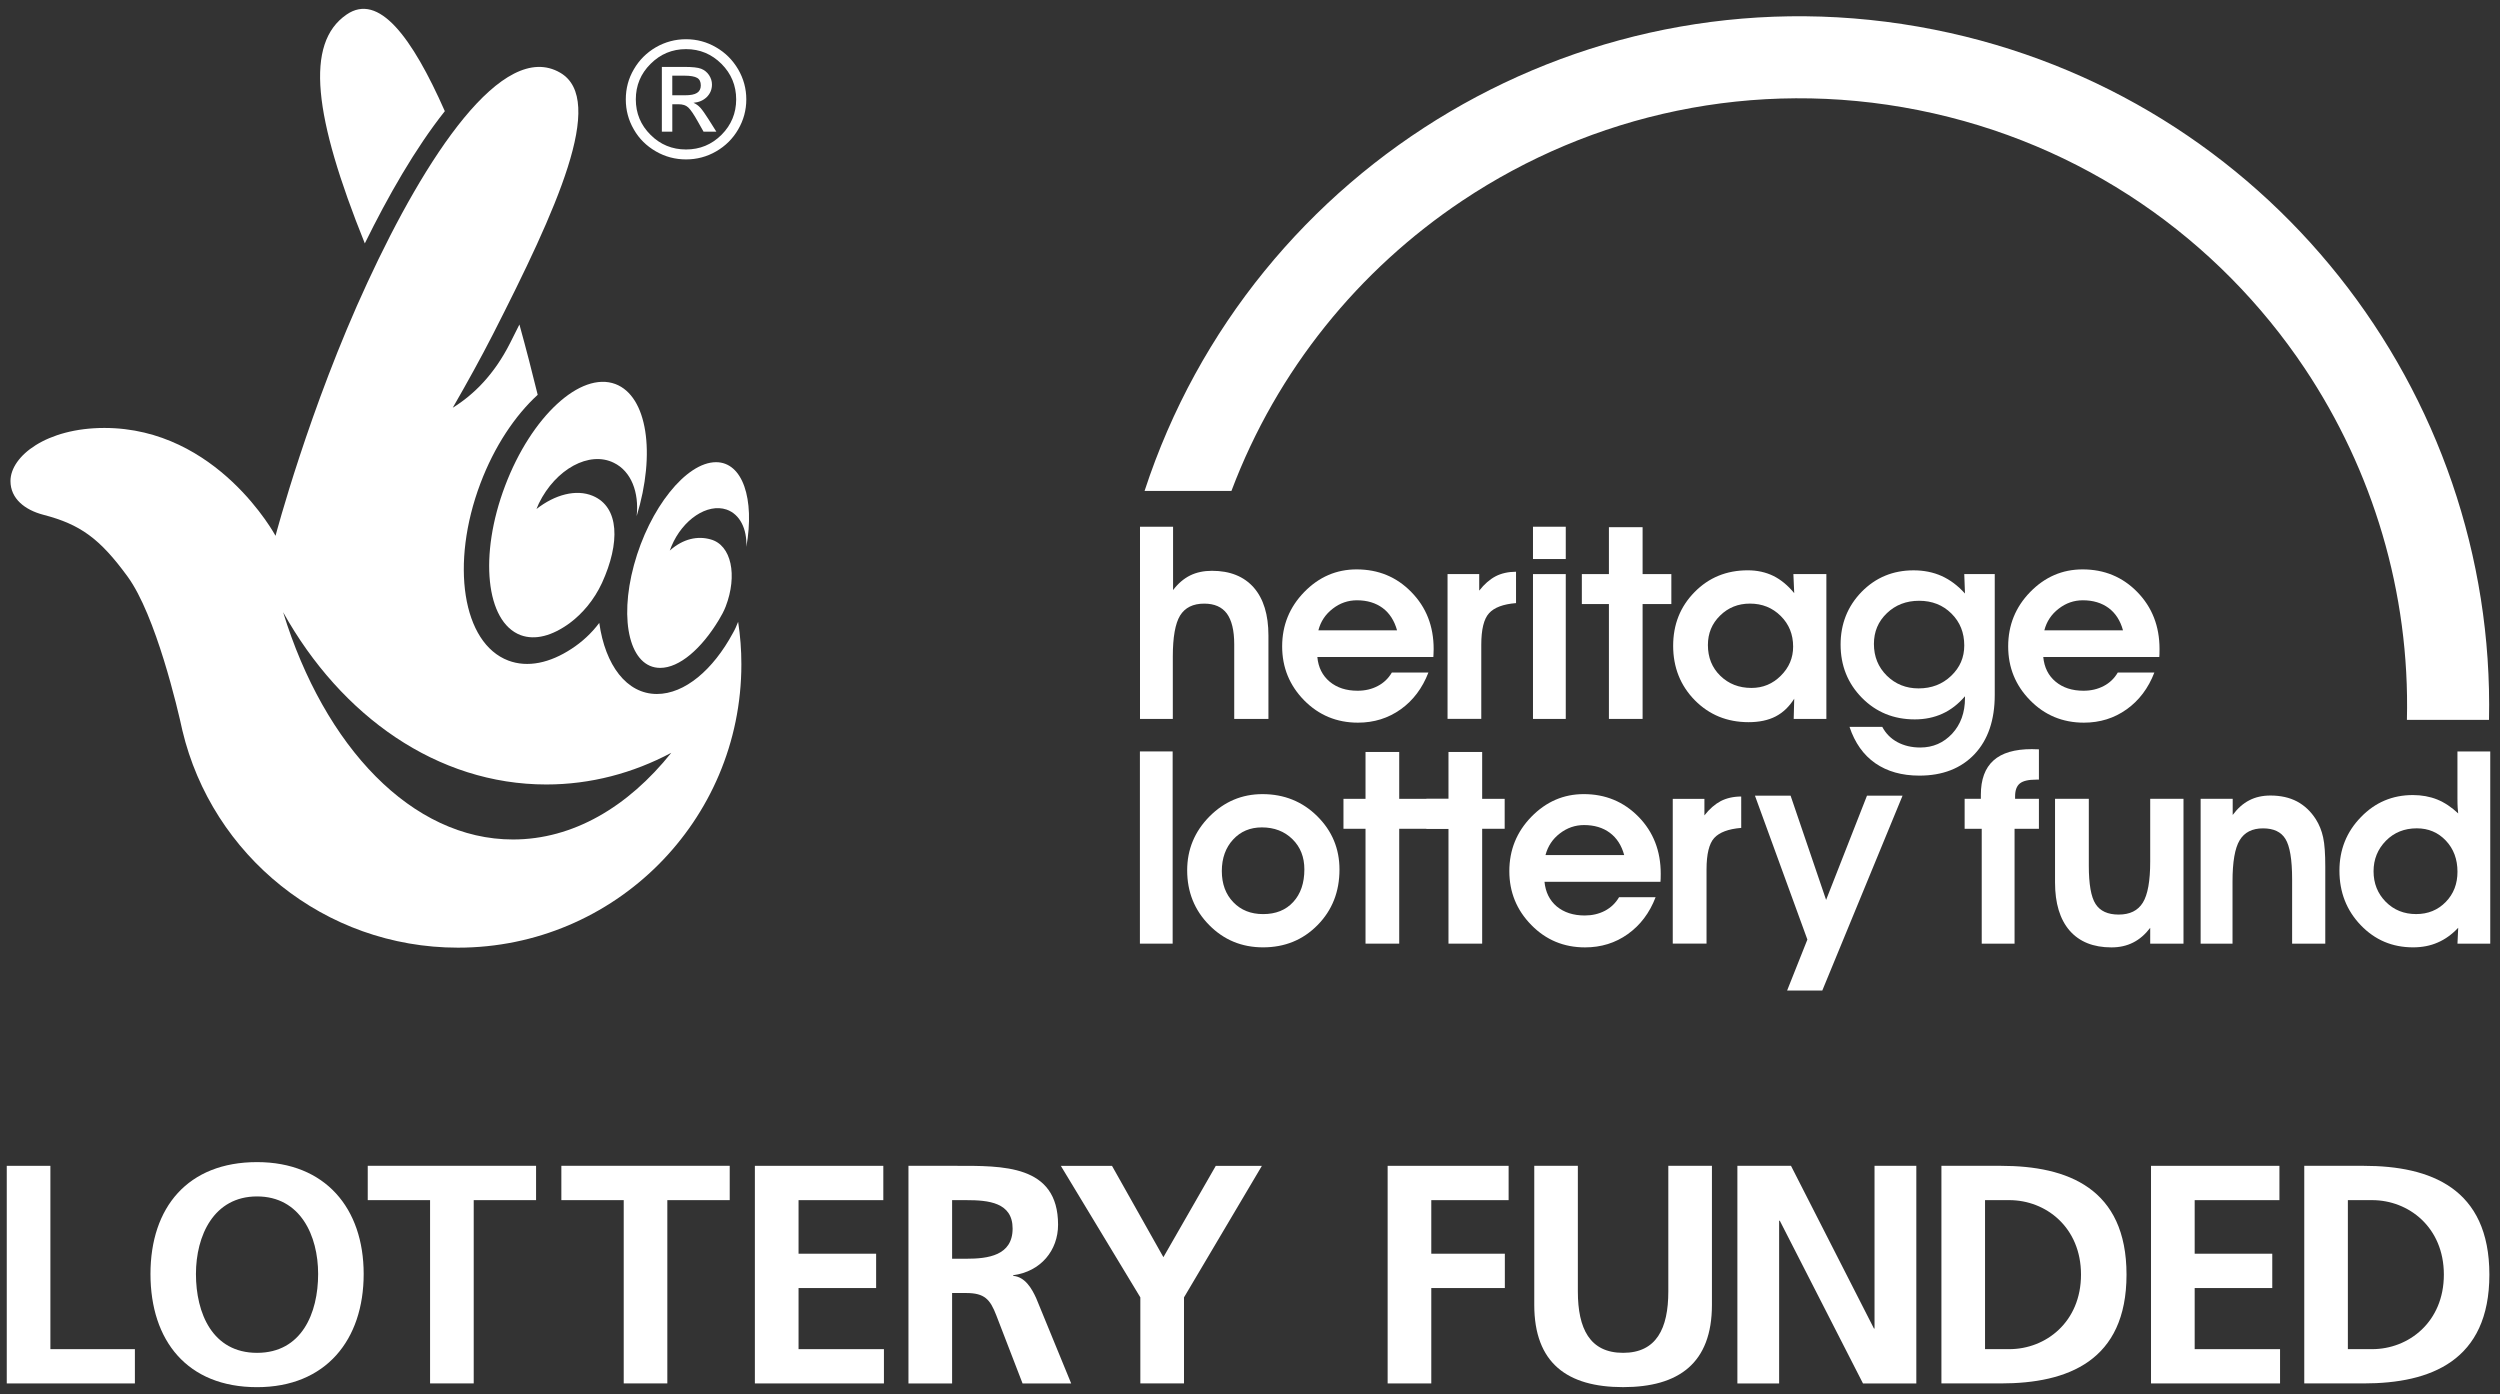 <?xml version="1.0" encoding="UTF-8"?>
<svg width="217px" height="121px" viewBox="0 0 217 121" version="1.1" xmlns="http://www.w3.org/2000/svg" xmlns:xlink="http://www.w3.org/1999/xlink">
    <rect x="0" y="0" width="217" height="121" fill="#333333" stroke="none"/>
    <!-- Generator: Sketch 47 (45396) - http://www.bohemiancoding.com/sketch -->
    <title>hlf</title>
    <desc>Created with Sketch.</desc>
    <defs></defs>
    <g id="Page-1" stroke="none" stroke-width="1" fill="none" fill-rule="evenodd">
        <g id="hlf" fill-rule="nonzero" fill="#FFFFFF">
            <path d="M58.354,6.569 L58.354,8.27 L59.463,8.27 C59.941,8.27 60.283,8.204 60.501,8.064 C60.717,7.929 60.83,7.709 60.83,7.415 C60.83,7.103 60.724,6.882 60.512,6.76 C60.299,6.636 59.93,6.568 59.395,6.568 L58.354,6.569 Z M58.354,11.431 L57.449,11.431 L57.449,5.808 L59.395,5.808 C60.086,5.808 60.573,5.856 60.859,5.968 C61.142,6.079 61.371,6.263 61.544,6.519 C61.71,6.772 61.799,7.045 61.799,7.331 C61.799,7.761 61.648,8.125 61.353,8.419 C61.052,8.716 60.665,8.882 60.194,8.923 C60.404,9.012 60.605,9.154 60.789,9.35 C60.974,9.556 61.203,9.885 61.492,10.339 L62.18,11.43 L61.068,11.43 L60.575,10.555 C60.221,9.92 59.943,9.516 59.738,9.326 C59.537,9.137 59.254,9.049 58.903,9.049 L58.356,9.049 L58.356,11.431 L58.354,11.431 Z M59.548,4.264 C58.35,4.264 57.319,4.693 56.468,5.546 C55.614,6.393 55.189,7.425 55.189,8.626 C55.189,9.828 55.614,10.86 56.468,11.704 C57.315,12.554 58.347,12.975 59.548,12.975 C60.749,12.975 61.775,12.551 62.627,11.702 C63.472,10.855 63.9,9.823 63.9,8.626 C63.9,7.425 63.471,6.393 62.627,5.546 C61.771,4.693 60.744,4.264 59.548,4.264 L59.548,4.264 Z M59.548,3.405 C60.479,3.405 61.358,3.639 62.155,4.107 C62.967,4.574 63.599,5.215 64.076,6.023 C64.541,6.829 64.779,7.691 64.779,8.626 C64.779,9.563 64.541,10.433 64.076,11.232 C63.609,12.038 62.971,12.67 62.164,13.138 C61.361,13.605 60.484,13.837 59.548,13.837 C58.61,13.837 57.73,13.605 56.926,13.138 C56.122,12.673 55.477,12.046 55.019,11.241 C54.548,10.434 54.319,9.563 54.319,8.627 C54.319,7.684 54.548,6.815 55.019,6.014 C55.485,5.207 56.129,4.571 56.932,4.102 C57.74,3.639 58.613,3.405 59.548,3.405 L59.548,3.405 Z" id="Shape"></path>
            <path d="M46.566,44.182 C48.167,42.929 50.006,42.436 51.453,43.04 C53.774,44.016 53.834,47.132 52.254,50.596 C51.571,52.068 50.564,53.257 49.442,54.092 C47.948,55.181 46.461,55.6 45.185,55.128 C42.167,53.981 41.561,48.18 43.843,42.167 C46.121,36.147 50.398,32.207 53.417,33.335 C56.19,34.388 56.931,39.348 55.262,44.801 C55.484,42.744 54.792,40.908 53.284,40.173 C51.164,39.116 48.239,40.703 46.774,43.695 C46.704,43.856 46.636,44.022 46.566,44.182" id="Shape"></path>
            <path d="M64.783,47.469 C65.527,43.294 64.456,40.118 62.153,40.118 C59.558,40.118 56.367,44.117 55.029,49.04 C53.691,53.974 54.715,57.973 57.306,57.973 C58.972,57.973 60.888,56.313 62.403,53.798 C62.622,53.439 62.834,53.046 62.992,52.641 C64.024,49.949 63.496,47.307 61.673,46.817 C60.57,46.507 59.316,46.74 58.137,47.788 C58.18,47.667 58.23,47.544 58.283,47.411 C59.263,45.085 61.405,43.665 63.068,44.231 C64.237,44.643 64.848,45.923 64.783,47.469" id="Shape"></path>
            <path d="M38.611,9.65 C35.752,3.185 32.868,-0.654 30.086,1.261 C26.448,3.751 27.23,10.121 31.666,21.128 C33.658,17.075 36.046,12.877 38.611,9.65" id="Shape"></path>
            <path d="M44.527,72.867 C35.748,72.867 28.165,64.825 24.575,53.139 C29.619,62.181 37.967,68.093 47.424,68.093 C51.268,68.093 54.944,67.11 58.268,65.343 C54.504,70.053 49.721,72.867 44.527,72.867 M64.07,53.974 C63.937,54.315 63.795,54.643 63.614,54.952 C61.894,58.142 59.435,60.238 57.019,60.238 C54.389,60.238 52.533,57.739 52.017,54.069 C51.329,54.986 50.5,55.74 49.6,56.322 C47.734,57.545 45.807,57.973 44.122,57.337 C40.145,55.83 39.061,48.95 41.702,41.955 C42.915,38.747 44.694,36.08 46.672,34.269 C46.21,32.378 45.679,30.31 45.085,28.167 C44.815,28.698 44.545,29.231 44.274,29.782 C42.911,32.48 41.15,34.243 39.298,35.393 C40.526,33.263 41.727,31.091 42.789,29.015 C48.288,18.22 52.667,8.668 48.628,6.313 C43.633,3.397 36.938,13.609 31.894,24.522 C26.836,35.42 23.916,46.509 23.916,46.509 C23.916,46.509 18.887,37.146 9.06,37.146 C4.042,37.146 0.909,39.591 0.909,41.754 C0.909,43.284 2.157,44.262 3.763,44.683 C6.967,45.516 8.657,46.735 11.074,50.046 C13.518,53.392 15.428,61.522 15.833,63.415 C18.413,74.235 28.145,82.257 39.754,82.257 C53.338,82.257 64.351,71.252 64.351,57.66 C64.352,56.399 64.256,55.181 64.07,53.974" id="Shape"></path>
            <polyline id="Shape" points="0.587 101.194 4.374 101.194 4.374 117.106 11.708 117.106 11.708 120.082 0.587 120.082"></polyline>
            <path d="M22.311,117.427 C26.184,117.427 27.614,113.99 27.614,110.583 C27.614,107.256 26.075,103.85 22.311,103.85 C18.552,103.85 17.008,107.256 17.008,110.583 C17.008,113.99 18.442,117.427 22.311,117.427 M22.311,100.871 C28.237,100.871 31.567,104.876 31.567,110.583 C31.567,116.293 28.294,120.406 22.311,120.406 C16.252,120.406 13.061,116.37 13.061,110.583 C13.061,104.793 16.305,100.871 22.311,100.871" id="Shape"></path>
            <polyline id="Shape" points="37.33 104.172 31.92 104.172 31.92 101.191 46.531 101.191 46.531 104.172 41.118 104.172 41.118 120.08 37.33 120.08"></polyline>
            <polyline id="Shape" points="54.139 104.172 48.726 104.172 48.726 101.191 63.339 101.191 63.339 104.172 57.924 104.172 57.924 120.08 54.139 120.08"></polyline>
            <polyline id="Shape" points="65.523 101.194 76.672 101.194 76.672 104.173 69.314 104.173 69.314 108.822 76.048 108.822 76.048 111.802 69.314 111.802 69.314 117.106 76.725 117.106 76.725 120.082 65.523 120.082"></polyline>
            <path d="M82.643,109.258 L83.887,109.258 C85.755,109.258 87.895,108.987 87.895,106.636 C87.895,104.363 85.783,104.173 83.887,104.173 L82.643,104.173 L82.643,109.258 Z M78.854,101.194 L82.939,101.194 C86.998,101.194 91.84,101.061 91.84,106.308 C91.84,108.527 90.352,110.367 87.944,110.689 L87.944,110.746 C88.975,110.826 89.567,111.852 89.946,112.694 L92.978,120.082 L88.758,120.082 L86.483,114.182 C85.943,112.775 85.456,112.234 83.857,112.234 L82.642,112.234 L82.642,120.083 L78.854,120.083 L78.854,101.194 L78.854,101.194 Z" id="Shape"></path>
            <polyline id="Shape" points="98.982 112.614 92.081 101.197 96.522 101.197 100.983 109.123 105.529 101.197 109.531 101.197 102.771 112.614 102.771 120.08 98.982 120.08"></polyline>
            <polyline id="Shape" points="120.447 101.194 130.948 101.194 130.948 104.173 124.236 104.173 124.236 108.822 130.62 108.822 130.62 111.802 124.236 111.802 124.236 120.082 120.447 120.082"></polyline>
            <path d="M133.174,101.194 L136.958,101.194 L136.958,112.1 C136.958,115.316 137.987,117.426 140.885,117.426 C143.779,117.426 144.81,115.316 144.81,112.1 L144.81,101.194 L148.596,101.194 L148.596,113.259 C148.596,118.318 145.725,120.403 140.885,120.403 C136.039,120.403 133.174,118.318 133.174,113.259" id="Shape"></path>
            <polyline id="Shape" points="150.805 101.194 155.459 101.194 162.659 115.316 162.709 115.316 162.709 101.194 166.337 101.194 166.337 120.082 161.707 120.082 154.486 105.957 154.428 105.957 154.428 120.082 150.805 120.082"></polyline>
            <path d="M172.301,117.106 L174.409,117.106 C177.576,117.106 180.631,114.749 180.631,110.636 C180.631,106.525 177.576,104.172 174.409,104.172 L172.301,104.172 L172.301,117.106 Z M168.515,101.194 L173.682,101.194 C179.471,101.194 184.582,103.142 184.582,110.636 C184.582,118.133 179.471,120.081 173.682,120.081 L168.515,120.081 L168.515,101.194 Z" id="Shape"></path>
            <polyline id="Shape" points="186.708 101.194 197.854 101.194 197.854 104.173 190.498 104.173 190.498 108.822 197.233 108.822 197.233 111.802 190.498 111.802 190.498 117.106 197.908 117.106 197.908 120.082 186.708 120.082"></polyline>
            <path d="M203.795,117.106 L205.903,117.106 C209.07,117.106 212.127,114.749 212.127,110.636 C212.127,106.525 209.07,104.172 205.903,104.172 L203.795,104.172 L203.795,117.106 Z M200.01,101.194 L205.174,101.194 C210.969,101.194 216.078,103.142 216.078,110.636 C216.078,118.133 210.969,120.081 205.174,120.081 L200.01,120.081 L200.01,101.194 Z" id="Shape"></path>
            <path d="M208.92,62.486 L216.045,62.486 C216.655,34.005 196.801,8.333 167.896,2.573 C137.87,-3.403 108.625,14.217 99.349,42.611 L106.889,42.611 C110.851,32.093 117.972,23.405 126.927,17.422 C138.156,9.925 152.217,6.714 166.502,9.556 C180.793,12.406 192.55,20.755 200.053,31.981 C205.95,40.823 209.19,51.411 208.92,62.486" id="Shape"></path>
            <rect id="Rectangle-path" x="98.944" y="65.224" width="2.842" height="16.684"></rect>
            <path d="M109.529,71.818 C108.517,71.818 107.681,72.167 107.034,72.873 C106.385,73.575 106.054,74.491 106.054,75.606 C106.054,76.722 106.387,77.625 107.052,78.312 C107.715,79.001 108.571,79.344 109.645,79.344 C110.735,79.344 111.61,78.996 112.251,78.294 C112.897,77.594 113.219,76.648 113.219,75.465 C113.219,74.393 112.876,73.519 112.184,72.84 C111.49,72.159 110.603,71.818 109.529,71.818 M103.047,75.546 C103.047,73.731 103.692,72.18 104.973,70.879 C106.265,69.579 107.796,68.93 109.584,68.93 C111.457,68.93 113.045,69.569 114.334,70.843 C115.627,72.124 116.267,73.668 116.267,75.475 C116.267,77.402 115.636,79.006 114.367,80.295 C113.095,81.589 111.518,82.23 109.633,82.23 C107.788,82.23 106.226,81.585 104.954,80.292 C103.679,79.002 103.047,77.413 103.047,75.546" id="Shape"></path>
            <polyline id="Shape" points="118.527 81.908 118.527 71.938 116.613 71.938 116.613 69.339 118.527 69.339 118.527 65.271 121.452 65.271 121.452 69.339 127.525 69.339 127.525 71.938 121.452 71.938 121.452 81.908"></polyline>
            <polyline id="Shape" points="125.728 81.908 125.728 71.938 123.81 71.938 123.81 69.339 125.728 69.339 125.728 65.271 128.652 65.271 128.652 69.339 130.606 69.339 130.606 71.938 128.652 71.938 128.652 81.908"></polyline>
            <path d="M140.979,74.219 C140.75,73.376 140.336,72.735 139.734,72.286 C139.132,71.839 138.385,71.615 137.494,71.615 C136.719,71.615 136.018,71.861 135.392,72.345 C134.761,72.827 134.352,73.454 134.149,74.218 L140.979,74.219 Z M134.062,76.538 C134.149,77.436 134.502,78.149 135.124,78.678 C135.756,79.201 136.569,79.464 137.554,79.464 C138.198,79.464 138.783,79.329 139.306,79.057 C139.824,78.781 140.234,78.392 140.534,77.878 L143.706,77.878 C143.183,79.245 142.374,80.31 141.291,81.081 C140.216,81.849 138.979,82.233 137.582,82.233 C135.738,82.233 134.185,81.585 132.919,80.291 C131.648,78.997 131.01,77.439 131.01,75.618 C131.01,73.773 131.648,72.203 132.925,70.894 C134.204,69.586 135.715,68.929 137.474,68.929 C139.354,68.929 140.941,69.588 142.225,70.898 C143.511,72.212 144.151,73.862 144.151,75.835 C144.151,76.028 144.151,76.174 144.145,76.271 C144.141,76.364 144.14,76.453 144.129,76.539 L134.062,76.539 L134.062,76.538 Z" id="Shape"></path>
            <path d="M151.138,71.861 C150.027,71.953 149.25,72.243 148.794,72.736 C148.349,73.225 148.127,74.142 148.127,75.479 L148.127,81.907 L145.195,81.907 L145.195,69.339 L147.943,69.339 L147.943,70.775 C148.389,70.206 148.864,69.799 149.362,69.534 C149.863,69.278 150.45,69.14 151.137,69.137" id="Shape"></path>
            <polyline id="Shape" points="152.33 69.065 155.424 69.065 158.506 78.113 162.054 69.065 165.141 69.065 158.176 85.976 155.122 85.976 156.881 81.553"></polyline>
            <path d="M101.822,45.721 L101.822,51.219 C102.258,50.646 102.749,50.227 103.302,49.95 C103.849,49.681 104.479,49.546 105.2,49.546 C106.767,49.546 107.971,50.033 108.826,50.998 C109.676,51.973 110.1,53.36 110.1,55.162 L110.1,62.402 L107.131,62.402 L107.131,56.836 L107.131,55.919 C107.131,54.716 106.91,53.831 106.492,53.257 C106.063,52.681 105.41,52.395 104.526,52.395 C103.556,52.395 102.863,52.738 102.433,53.426 C102.012,54.115 101.8,55.303 101.8,56.995 L101.8,62.403 L98.952,62.403 L98.952,45.723" id="Shape"></path>
            <path d="M121.264,54.711 C121.027,53.868 120.614,53.223 120.018,52.777 C119.414,52.332 118.669,52.105 117.782,52.105 C117.008,52.105 116.303,52.349 115.676,52.838 C115.048,53.324 114.632,53.945 114.436,54.711 L121.264,54.711 Z M114.346,57.028 C114.427,57.929 114.787,58.64 115.414,59.168 C116.045,59.694 116.849,59.956 117.838,59.956 C118.483,59.956 119.07,59.821 119.59,59.545 C120.11,59.276 120.514,58.883 120.814,58.374 L123.987,58.374 C123.46,59.735 122.66,60.8 121.583,61.569 C120.496,62.341 119.264,62.727 117.872,62.727 C116.023,62.727 114.472,62.078 113.196,60.786 C111.928,59.489 111.291,57.933 111.291,56.108 C111.291,54.269 111.933,52.695 113.208,51.387 C114.487,50.075 116.003,49.423 117.753,49.423 C119.638,49.423 121.225,50.075 122.504,51.391 C123.795,52.704 124.441,54.351 124.441,56.333 C124.441,56.522 124.437,56.668 124.429,56.761 C124.429,56.857 124.421,56.944 124.415,57.028 L114.346,57.028 L114.346,57.028 Z" id="Shape"></path>
            <path d="M131.592,52.349 C130.475,52.439 129.696,52.733 129.251,53.227 C128.798,53.719 128.575,54.636 128.575,55.97 L128.575,62.4 L125.647,62.4 L125.647,49.829 L128.396,49.829 L128.396,51.267 C128.84,50.698 129.316,50.288 129.816,50.024 C130.31,49.767 130.908,49.63 131.591,49.626" id="Shape"></path>
            <path d="M133.063,49.831 L135.908,49.831 L135.908,62.403 L133.063,62.403 L133.063,49.831 Z M135.908,48.524 L133.063,48.524 L133.063,45.72 L135.908,45.72 L135.908,48.524 Z" id="Shape"></path>
            <polyline id="Shape" points="139.654 62.402 139.654 52.432 137.304 52.432 137.304 49.831 139.654 49.831 139.654 45.76 142.577 45.76 142.577 49.831 145.073 49.831 145.073 52.432 142.577 52.432 142.577 62.402"></polyline>
            <path d="M148.246,55.988 C148.246,57.062 148.601,57.955 149.321,58.657 C150.044,59.362 150.943,59.713 152.029,59.713 C153.019,59.713 153.87,59.362 154.578,58.65 C155.29,57.943 155.644,57.102 155.644,56.127 C155.644,55.066 155.287,54.182 154.568,53.467 C153.844,52.75 152.959,52.393 151.894,52.393 C150.874,52.393 150.012,52.736 149.305,53.431 C148.594,54.125 148.246,54.976 148.246,55.988 L148.246,55.988 Z M155.693,62.402 L155.739,60.647 C155.305,61.337 154.774,61.849 154.128,62.186 C153.488,62.518 152.699,62.685 151.779,62.685 C149.913,62.685 148.36,62.048 147.105,60.777 C145.857,59.502 145.23,57.925 145.23,56.056 C145.23,54.208 145.845,52.656 147.084,51.397 C148.321,50.135 149.855,49.503 151.708,49.503 C152.519,49.503 153.262,49.665 153.921,49.986 C154.58,50.31 155.186,50.812 155.738,51.484 L155.666,49.831 L158.529,49.831 L158.529,62.403 L155.693,62.403 L155.693,62.402 Z" id="Shape"></path>
            <path d="M162.656,55.893 C162.656,56.991 163.027,57.905 163.773,58.646 C164.525,59.386 165.447,59.753 166.531,59.753 C167.656,59.753 168.601,59.391 169.36,58.664 C170.125,57.936 170.498,57.06 170.498,56.028 C170.498,54.918 170.133,53.994 169.381,53.252 C168.641,52.516 167.703,52.147 166.58,52.147 C165.468,52.147 164.534,52.504 163.784,53.222 C163.03,53.938 162.656,54.828 162.656,55.893 L162.656,55.893 Z M170.498,49.831 L173.144,49.831 L173.144,60.32 C173.144,62.502 172.56,64.216 171.392,65.46 C170.217,66.698 168.623,67.324 166.603,67.324 C165.078,67.324 163.811,66.962 162.781,66.252 C161.75,65.537 160.998,64.479 160.538,63.091 L163.38,63.091 C163.687,63.669 164.124,64.11 164.697,64.419 C165.265,64.724 165.924,64.884 166.679,64.884 C167.784,64.884 168.705,64.479 169.45,63.681 C170.187,62.881 170.561,61.851 170.561,60.591 L170.561,60.436 C169.978,61.113 169.335,61.615 168.608,61.946 C167.884,62.278 167.087,62.443 166.198,62.443 C164.372,62.443 162.842,61.816 161.612,60.567 C160.381,59.315 159.764,57.772 159.764,55.95 C159.764,54.152 160.371,52.626 161.585,51.375 C162.805,50.13 164.309,49.505 166.097,49.505 C166.993,49.505 167.808,49.671 168.536,49.997 C169.265,50.327 169.945,50.832 170.56,51.519 L170.498,49.831 Z" id="Shape"></path>
            <path d="M184.275,54.711 C184.046,53.868 183.628,53.223 183.032,52.777 C182.429,52.332 181.679,52.105 180.793,52.105 C180.015,52.105 179.318,52.349 178.69,52.838 C178.06,53.324 177.647,53.945 177.449,54.711 L184.275,54.711 Z M177.355,57.028 C177.442,57.929 177.793,58.64 178.426,59.168 C179.056,59.694 179.866,59.956 180.845,59.956 C181.493,59.956 182.077,59.821 182.604,59.545 C183.12,59.276 183.529,58.883 183.824,58.374 L186.999,58.374 C186.477,59.735 185.672,60.8 184.595,61.569 C183.515,62.341 182.274,62.727 180.884,62.727 C179.037,62.727 177.479,62.078 176.214,60.786 C174.94,59.489 174.31,57.933 174.31,56.108 C174.31,54.269 174.944,52.695 176.219,51.387 C177.5,50.075 179.014,49.423 180.77,49.423 C182.649,49.423 184.237,50.075 185.52,51.391 C186.802,52.704 187.447,54.351 187.447,56.333 C187.447,56.522 187.447,56.668 187.442,56.761 C187.44,56.857 187.433,56.944 187.427,57.028 L177.355,57.028 L177.355,57.028 Z" id="Shape"></path>
            <path d="M176.978,69.337 L176.978,71.939 L174.864,71.939 L174.864,81.909 L172.014,81.909 L172.014,71.939 L170.53,71.939 L170.53,69.337 L171.938,69.337 L171.938,68.989 C171.938,67.654 172.303,66.665 173.034,66.009 C173.766,65.348 174.877,65.025 176.365,65.025 C176.421,65.025 176.518,65.029 176.659,65.034 C176.796,65.042 176.902,65.042 176.978,65.042 L176.978,67.672 L176.74,67.672 C176.075,67.672 175.604,67.779 175.326,68.002 C175.048,68.224 174.91,68.598 174.91,69.129 L174.91,69.338" id="Shape"></path>
            <path d="M178.377,69.337 L181.309,69.337 L181.309,74.969 L181.309,75.128 C181.309,76.751 181.502,77.864 181.899,78.471 C182.291,79.079 182.956,79.385 183.899,79.385 C184.875,79.385 185.571,79.04 185.996,78.352 C186.425,77.664 186.638,76.471 186.638,74.777 L186.638,69.338 L189.527,69.338 L189.527,81.909 L186.638,81.909 L186.638,80.537 C186.202,81.107 185.708,81.536 185.16,81.811 C184.604,82.094 183.979,82.234 183.27,82.234 C181.703,82.234 180.493,81.748 179.644,80.777 C178.801,79.799 178.377,78.406 178.377,76.603" id="Shape"></path>
            <path d="M193.798,69.337 L193.798,70.739 C194.224,70.167 194.697,69.743 195.235,69.468 C195.764,69.189 196.384,69.052 197.075,69.052 C197.952,69.052 198.72,69.221 199.376,69.564 C200.024,69.91 200.577,70.423 201.016,71.112 C201.306,71.574 201.523,72.101 201.648,72.683 C201.777,73.266 201.834,74.112 201.834,75.226 L201.834,81.909 L198.956,81.909 L198.956,76.317 C198.956,74.608 198.76,73.452 198.382,72.832 C198.008,72.208 197.352,71.902 196.43,71.902 C195.496,71.902 194.816,72.244 194.403,72.934 C193.987,73.62 193.783,74.812 193.783,76.501 L193.783,81.908 L191.015,81.908 L191.015,69.337" id="Shape"></path>
            <path d="M209.777,71.899 C208.703,71.899 207.805,72.259 207.097,72.978 C206.386,73.704 206.025,74.586 206.025,75.625 C206.025,76.681 206.38,77.563 207.084,78.279 C207.789,78.988 208.668,79.342 209.721,79.342 C210.753,79.342 211.608,78.991 212.289,78.293 C212.971,77.593 213.309,76.721 213.309,75.669 C213.309,74.585 212.976,73.682 212.303,72.968 C211.627,72.253 210.785,71.899 209.777,71.899 L209.777,71.899 Z M216.154,65.228 L216.154,81.909 L213.308,81.909 L213.372,80.531 C212.831,81.105 212.237,81.536 211.593,81.811 C210.951,82.094 210.237,82.23 209.459,82.23 C207.648,82.23 206.143,81.589 204.912,80.305 C203.679,79.018 203.063,77.44 203.063,75.573 C203.063,73.754 203.681,72.205 204.924,70.929 C206.155,69.65 207.662,69.011 209.434,69.011 C210.198,69.011 210.903,69.139 211.54,69.392 C212.178,69.651 212.794,70.058 213.371,70.606 C213.354,70.451 213.338,70.284 213.326,70.109 C213.314,69.938 213.306,69.665 213.306,69.308 L213.306,65.228 L216.154,65.228 Z" id="Shape"></path>
        </g>
    </g>
</svg>